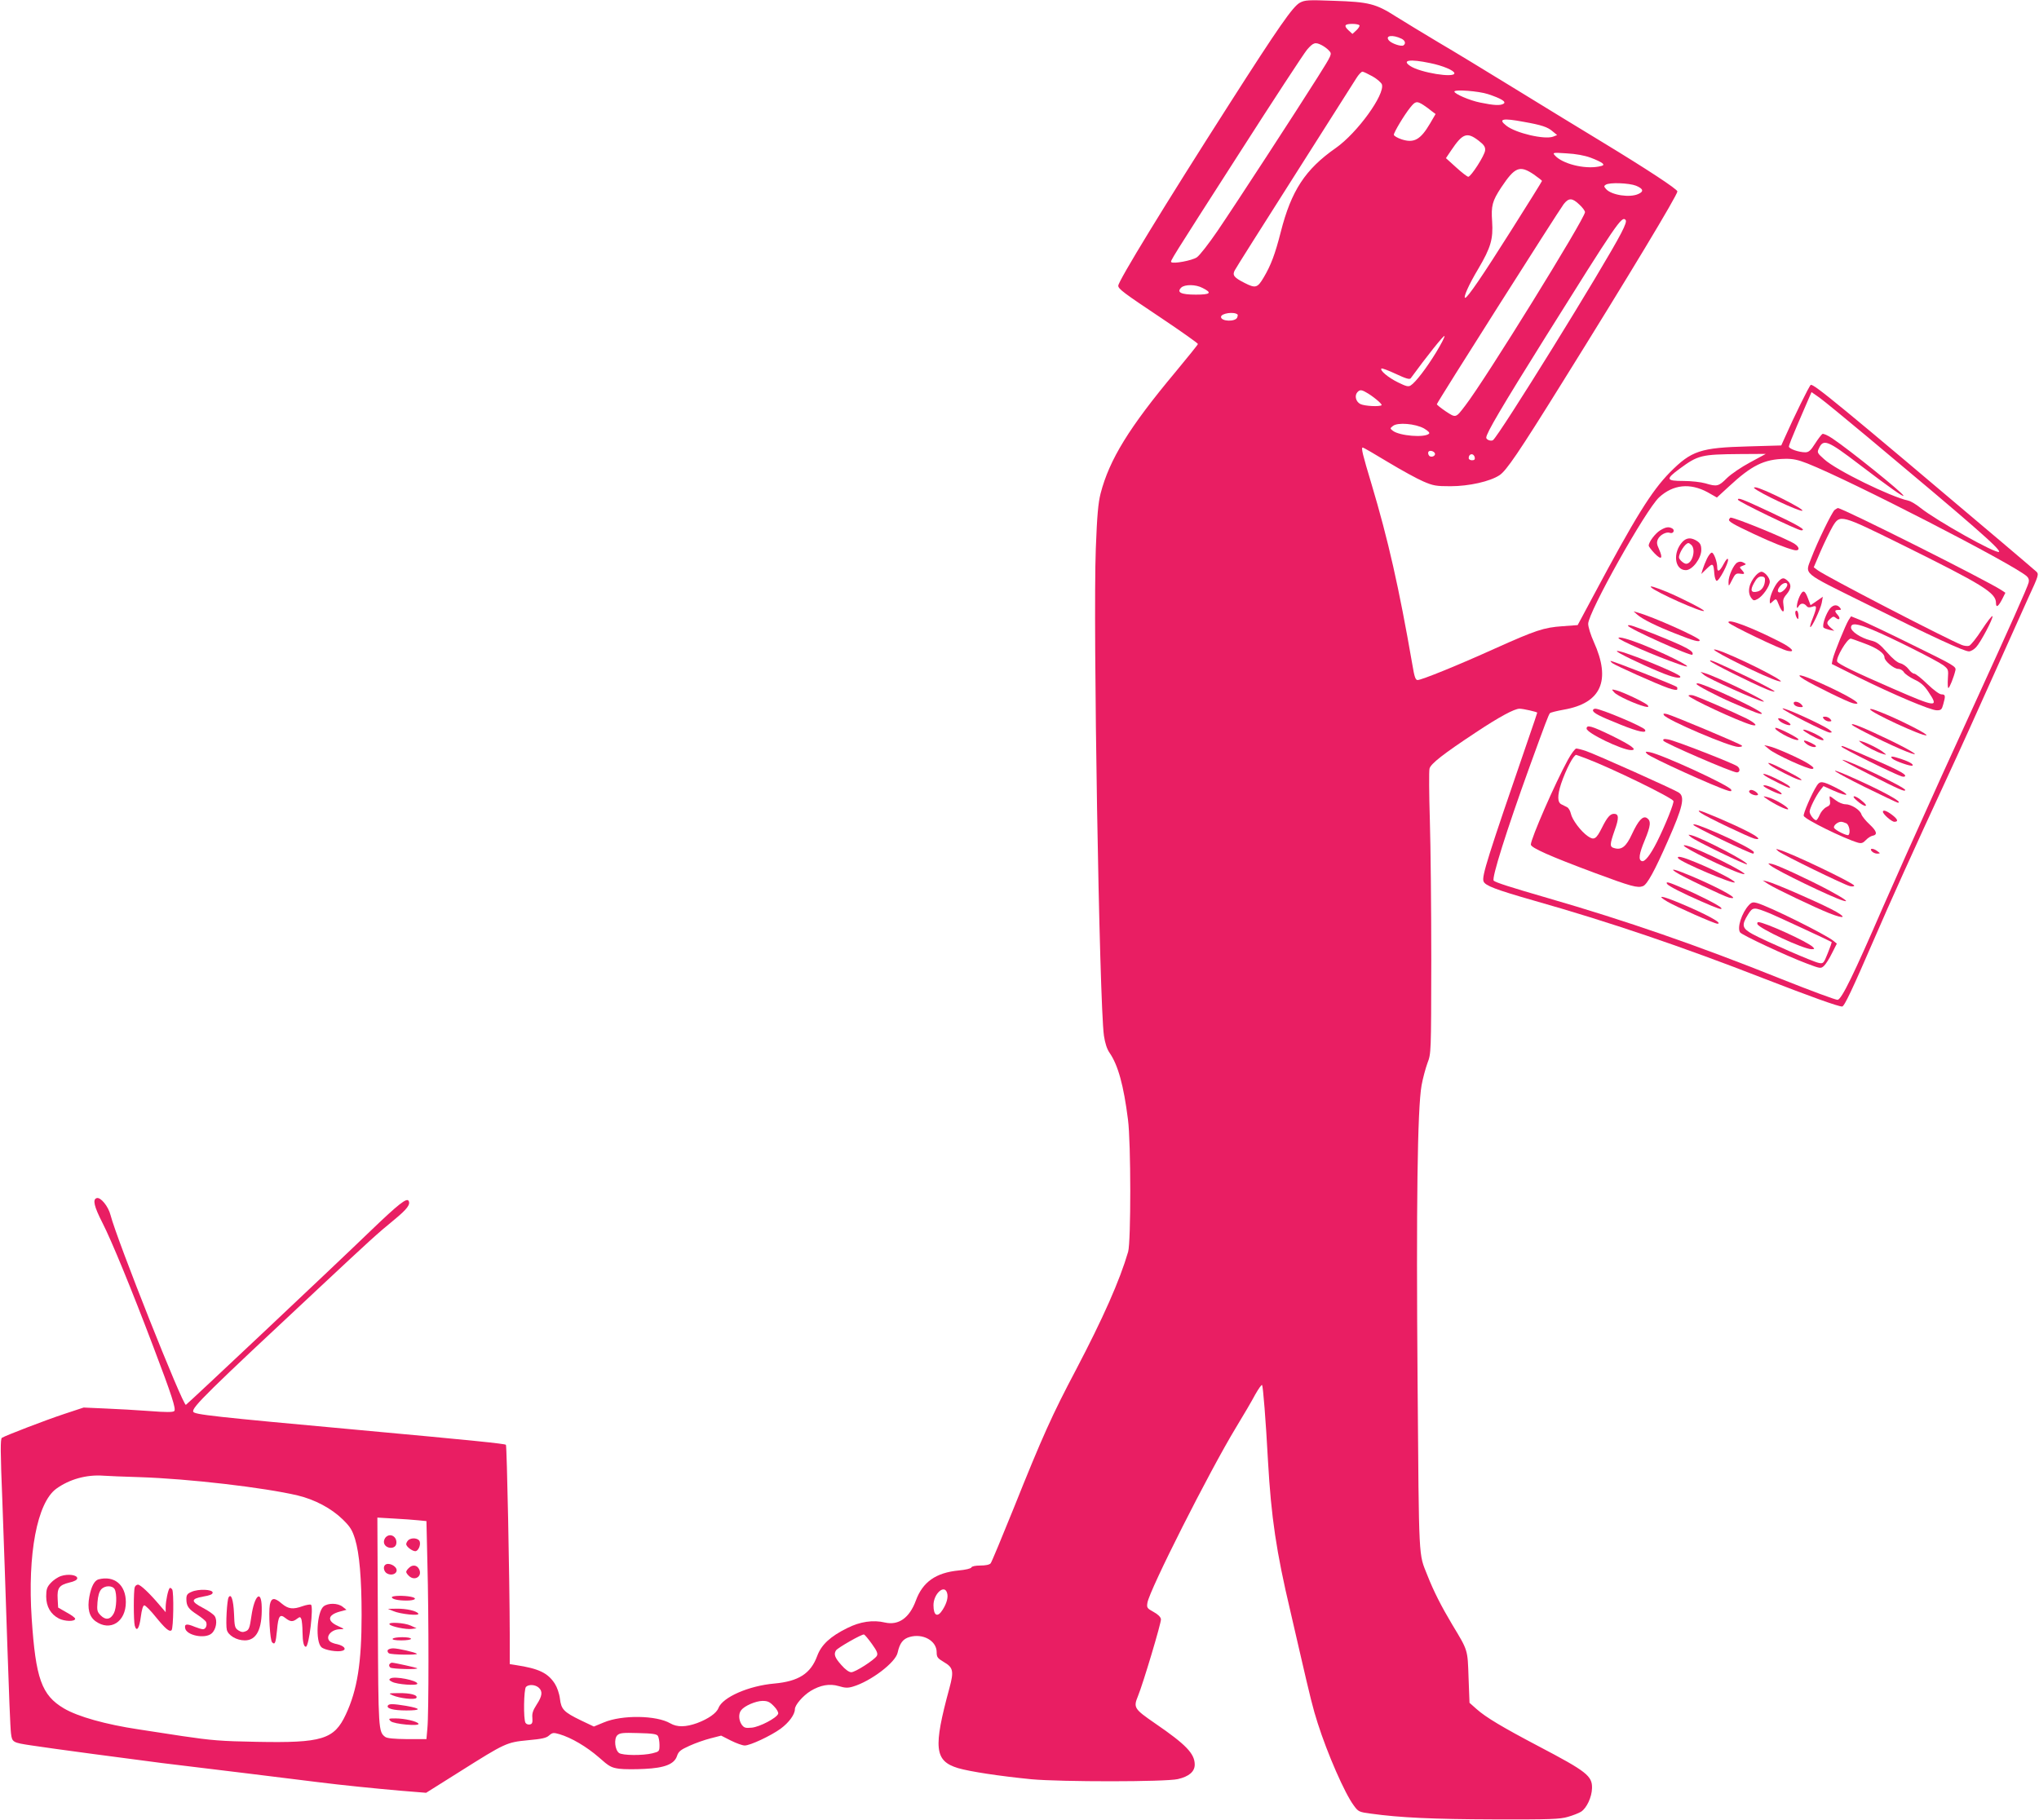<?xml version="1.0" standalone="no"?>
<!DOCTYPE svg PUBLIC "-//W3C//DTD SVG 20010904//EN"
 "http://www.w3.org/TR/2001/REC-SVG-20010904/DTD/svg10.dtd">
<svg version="1.0" xmlns="http://www.w3.org/2000/svg"
 width="1280pt" height="1143pt" viewBox="0 0 1280 1143"
 preserveAspectRatio="xMidYMid meet">
<g transform="translate(0,1143) scale(0.1,-0.1)"
fill="#e91e63" stroke="none">
<path d="M8160 11413 c-44 -24 -132 -150 -442 -635 -408 -638 -698 -1113 -698
-1142 0 -20 33 -45 273 -205 125 -84 227 -156 227 -161 0 -4 -64 -83 -141
-176 -291 -348 -415 -550 -470 -763 -15 -59 -22 -136 -30 -346 -18 -473 22
-2851 51 -3058 7 -47 19 -84 35 -107 54 -78 89 -206 116 -420 19 -145 19 -767
1 -830 -53 -181 -157 -416 -328 -742 -147 -278 -210 -417 -390 -867 -74 -183
-139 -340 -145 -347 -7 -9 -32 -14 -64 -14 -32 0 -55 -5 -57 -12 -3 -7 -36
-15 -80 -19 -143 -14 -226 -72 -269 -190 -40 -108 -108 -156 -193 -137 -75 18
-157 6 -238 -35 -105 -52 -162 -104 -188 -175 -41 -111 -117 -159 -269 -173
-161 -14 -325 -86 -351 -154 -12 -32 -64 -68 -133 -94 -72 -26 -126 -27 -169
-2 -87 51 -303 54 -417 6 l-63 -26 -82 39 c-107 52 -123 69 -131 136 -4 33
-18 72 -32 94 -44 68 -101 95 -245 117 l-38 6 0 187 c-1 353 -18 1183 -24
1190 -8 7 -201 27 -911 92 -930 85 -1046 98 -1052 116 -9 27 88 122 793 780
323 302 360 336 471 427 79 65 101 95 88 117 -12 20 -63 -20 -236 -186 -234
-226 -1152 -1090 -1162 -1095 -18 -9 -433 1036 -473 1191 -14 56 -63 115 -87
107 -27 -8 -16 -53 36 -155 57 -111 183 -418 319 -777 118 -310 144 -393 132
-405 -8 -8 -53 -8 -155 0 -79 6 -205 13 -279 16 l-135 6 -121 -40 c-121 -40
-367 -135 -392 -150 -10 -7 -10 -82 3 -403 8 -217 22 -621 31 -899 9 -278 19
-527 23 -554 7 -56 10 -58 131 -76 108 -17 634 -87 815 -110 94 -11 334 -41
535 -65 201 -25 401 -50 445 -55 150 -19 360 -40 520 -54 l160 -13 210 132
c287 181 295 185 429 198 88 8 116 14 133 30 21 18 27 19 65 8 75 -22 171 -79
247 -145 65 -58 78 -65 128 -72 31 -4 103 -4 159 -1 127 6 187 30 204 81 9 28
22 39 78 64 37 17 97 38 133 47 l66 17 61 -31 c34 -17 73 -31 87 -31 35 0 164
61 225 105 53 39 90 90 90 123 0 26 50 84 98 114 61 37 119 48 177 31 40 -12
57 -13 90 -3 111 33 267 151 280 213 13 59 33 86 74 98 84 25 171 -23 171 -95
0 -31 5 -38 45 -62 59 -34 64 -57 35 -164 -102 -375 -94 -457 54 -502 75 -22
259 -50 461 -70 185 -17 841 -17 919 1 70 16 106 47 106 91 0 69 -55 126 -249
259 -132 91 -137 99 -107 172 31 75 147 462 144 482 -2 14 -19 31 -47 46 -40
22 -43 26 -38 57 13 81 389 825 555 1099 47 77 102 171 122 209 21 37 40 64
43 59 6 -10 23 -217 37 -478 20 -352 52 -568 140 -940 15 -66 42 -183 60 -260
66 -286 82 -352 112 -445 61 -192 170 -441 226 -516 29 -40 33 -42 109 -52
179 -25 390 -35 773 -36 350 -1 413 1 463 16 32 9 69 24 82 32 36 23 68 93 69
148 2 77 -34 105 -335 263 -226 119 -332 182 -390 234 l-44 39 -6 158 c-6 179
-3 168 -103 334 -69 116 -116 208 -156 310 -55 139 -52 66 -61 1205 -9 1119
-1 1722 25 1870 8 44 25 107 37 140 23 60 23 60 24 645 0 322 -4 718 -9 881
-5 163 -6 308 -2 323 7 30 86 92 292 228 146 97 241 148 273 148 23 0 111 -20
111 -25 0 -2 -25 -77 -56 -166 -257 -747 -293 -862 -281 -893 10 -27 76 -52
317 -121 473 -134 929 -289 1440 -488 294 -114 469 -177 494 -177 14 0 64 107
204 430 89 207 254 573 452 1000 73 157 203 445 290 640 87 195 188 420 224
499 64 138 66 146 49 162 -10 9 -108 93 -218 186 -1015 859 -1182 996 -1198
986 -9 -5 -106 -202 -162 -329 l-23 -51 -208 -6 c-300 -8 -356 -27 -491 -163
-116 -118 -218 -283 -480 -774 l-99 -185 -95 -7 c-118 -8 -170 -26 -424 -140
-232 -105 -461 -198 -486 -198 -13 0 -20 19 -33 98 -84 484 -152 784 -256
1132 -56 186 -67 230 -55 230 4 0 75 -41 159 -92 83 -50 183 -105 221 -121 62
-27 81 -30 170 -30 117 0 249 30 308 69 43 28 120 141 393 580 420 674 724
1179 724 1202 0 14 -190 139 -475 312 -121 73 -364 222 -540 330 -176 108
-394 241 -485 294 -91 54 -210 127 -265 161 -128 82 -171 93 -393 100 -159 6
-180 5 -212 -12z m374 -142 c3 -4 -6 -19 -19 -31 l-25 -23 -25 23 c-31 29 -24
40 25 40 21 0 41 -4 44 -9z m264 -84 c23 -11 29 -31 12 -42 -14 -9 -75 12 -91
31 -26 31 23 38 79 11z m-500 -41 c15 -8 36 -23 46 -35 19 -21 18 -22 -73
-167 -133 -211 -513 -795 -628 -964 -54 -79 -112 -154 -130 -166 -30 -20 -148
-42 -160 -30 -7 7 -12 0 425 681 215 336 407 629 427 653 40 46 52 49 93 28z
m679 -112 c80 -16 153 -47 153 -64 0 -31 -214 4 -276 45 -57 37 -5 46 123 19z
m-360 -84 c28 -16 54 -39 58 -50 20 -63 -154 -304 -289 -399 -192 -134 -280
-268 -346 -528 -36 -141 -62 -209 -107 -285 -39 -66 -51 -70 -121 -34 -65 33
-77 48 -61 78 6 13 175 280 374 593 199 314 374 589 389 613 14 23 32 42 39
42 6 0 35 -14 64 -30z m724 -111 c82 -27 117 -48 98 -60 -20 -13 -60 -11 -147
7 -66 13 -162 55 -162 69 0 15 154 3 211 -16z m-406 -68 c17 -11 40 -28 53
-39 l24 -18 -35 -60 c-60 -102 -101 -124 -178 -99 -27 9 -49 22 -49 29 0 15
65 124 103 171 32 40 41 42 82 16z m630 -106 c114 -20 151 -33 182 -60 l28
-23 -25 -10 c-54 -20 -235 22 -294 69 -54 42 -24 49 109 24z m-283 -118 c34
-26 43 -40 41 -61 -2 -31 -89 -166 -106 -166 -7 1 -41 27 -76 59 l-64 58 33
49 c72 107 99 117 172 61z m703 -107 c33 -12 66 -28 74 -35 12 -11 8 -15 -24
-21 -91 -17 -227 18 -273 69 -17 19 -16 20 73 14 57 -3 112 -13 150 -27z
m-357 -105 c28 -20 52 -38 52 -41 0 -3 -86 -141 -191 -307 -183 -290 -276
-426 -291 -427 -14 0 22 82 82 182 79 134 94 187 87 297 -7 99 1 129 57 214
86 129 116 141 204 82z m642 -71 c46 -19 51 -36 15 -52 -54 -25 -168 -7 -202
30 -15 17 -15 20 -3 28 24 16 146 11 190 -6z m-356 -118 c20 -18 36 -40 36
-48 0 -39 -626 -1052 -752 -1215 -60 -79 -58 -78 -122 -36 -31 21 -56 41 -56
45 0 10 759 1206 796 1256 32 41 54 40 98 -2z m263 -180 c-105 -204 -770
-1278 -805 -1300 -13 -8 -42 3 -42 16 0 27 95 189 372 632 448 716 478 760
502 736 8 -8 0 -31 -27 -84z m-2628 -344 c62 -31 51 -42 -42 -42 -93 0 -122
14 -92 44 22 21 91 21 134 -2z m220 -167 c2 -2 1 -10 -2 -18 -11 -29 -102 -26
-102 3 0 23 83 35 104 15z m1246 -238 c-61 -100 -129 -188 -159 -207 -15 -10
-29 -6 -80 19 -61 30 -115 75 -104 87 4 3 44 -12 91 -34 64 -30 86 -36 93 -27
100 137 209 274 212 265 2 -6 -22 -52 -53 -103z m-442 -249 c40 -21 106 -75
100 -82 -11 -11 -107 -6 -133 7 -28 14 -38 51 -20 73 15 17 25 18 53 2z m3151
-282 c658 -550 838 -707 825 -721 -16 -15 -390 194 -493 276 -27 22 -61 42
-75 45 -114 25 -455 192 -529 260 -44 39 -46 43 -34 68 28 62 54 52 252 -99
194 -148 284 -211 279 -197 -8 21 -337 286 -446 359 -28 19 -57 32 -63 28 -6
-4 -27 -31 -46 -61 -27 -43 -40 -54 -61 -54 -41 0 -103 22 -103 36 0 8 23 66
51 131 28 65 60 139 71 165 l20 46 50 -35 c28 -20 163 -131 302 -247z m-2785
54 c25 -15 38 -27 32 -33 -27 -27 -185 -14 -227 18 -19 15 -19 15 1 31 30 23
139 14 194 -16z m69 -157 c5 -18 -28 -29 -38 -12 -5 7 -6 17 -3 22 7 12 35 5
41 -10z m250 -26 c2 -12 -3 -17 -17 -17 -12 0 -21 6 -21 13 0 31 32 34 38 4z
m1729 -30 c-56 -30 -118 -72 -146 -99 -52 -52 -62 -55 -135 -33 -28 8 -88 15
-138 15 -110 0 -113 11 -25 76 117 86 136 91 377 93 l165 1 -98 -53z m359 -7
c275 -109 1291 -632 1377 -708 12 -11 16 -24 12 -40 -7 -29 -120 -282 -335
-752 -89 -195 -184 -402 -210 -460 -175 -387 -293 -651 -367 -820 -187 -431
-261 -583 -287 -588 -9 -2 -168 57 -354 131 -526 211 -975 366 -1462 507 -245
71 -328 98 -343 110 -15 13 81 317 223 710 102 281 122 334 130 342 3 4 42 14
87 22 235 41 298 183 188 426 -19 42 -35 93 -35 113 0 72 360 714 445 794 88
81 194 92 305 32 l58 -33 74 68 c144 134 222 173 355 175 48 1 80 -6 139 -29z
m-10471 -6365 c310 -10 782 -65 994 -115 108 -26 211 -81 282 -150 48 -47 60
-67 78 -124 27 -89 41 -245 41 -478 0 -299 -27 -469 -99 -623 -73 -157 -149
-180 -560 -172 -223 4 -283 9 -466 36 -115 18 -239 37 -274 42 -207 31 -382
80 -470 132 -140 83 -177 188 -202 564 -27 405 34 727 154 815 83 60 190 90
297 82 25 -2 126 -6 225 -9z m1751 -271 l51 -5 6 -262 c9 -333 9 -951 0 -1039
l-6 -68 -121 0 c-83 1 -126 5 -138 14 -42 32 -43 43 -46 724 l-3 653 103 -6
c57 -3 126 -8 154 -11z m3319 -455 c9 -26 -1 -65 -27 -106 -32 -52 -58 -39
-58 28 0 71 68 133 85 78z m-471 -322 c33 -46 38 -61 30 -75 -17 -26 -135
-102 -160 -102 -14 0 -38 17 -63 46 -41 46 -48 67 -33 91 11 17 164 104 176
100 5 -2 28 -29 50 -60z m-2092 -274 c26 -23 22 -53 -13 -106 -23 -36 -30 -55
-27 -84 2 -30 -1 -38 -16 -41 -10 -2 -22 2 -27 10 -14 21 -11 212 3 226 17 17
58 15 80 -5z m1476 -116 c19 -19 30 -40 27 -48 -10 -27 -116 -82 -165 -87 -41
-4 -49 -1 -64 19 -19 28 -21 69 -3 91 21 27 90 57 133 58 33 0 46 -6 72 -33z
m-728 -187 c5 -8 10 -34 10 -56 0 -41 -1 -42 -44 -53 -61 -15 -188 -14 -210 2
-26 19 -33 89 -11 111 16 15 34 17 132 14 88 -2 116 -6 123 -18z"/>
<path d="M11011 8366 c28 -29 284 -149 303 -143 21 7 -259 147 -295 147 -7 0
-10 -2 -8 -4z"/>
<path d="M10910 8292 c0 -11 375 -192 397 -192 37 0 -16 31 -195 115 -182 85
-202 92 -202 77z"/>
<path d="M11517 8228 c-17 -14 -109 -203 -146 -301 -40 -108 -68 -84 347 -290
414 -206 611 -297 642 -297 12 0 32 12 45 26 29 31 108 181 103 195 -2 6 -32
-32 -66 -84 -34 -53 -70 -98 -81 -102 -10 -3 -30 -1 -45 5 -86 33 -855 431
-906 470 l-24 18 44 103 c25 57 59 126 75 154 46 76 49 75 432 -114 511 -253
593 -303 593 -367 0 -33 15 -23 40 26 l19 38 -24 16 c-96 63 -999 516 -1028
516 -2 0 -11 -6 -20 -12z"/>
<path d="M10855 8170 c-8 -13 21 -30 155 -93 115 -54 201 -88 253 -101 35 -8
37 17 3 39 -48 32 -373 165 -402 165 -2 0 -5 -4 -9 -10z"/>
<path d="M10422 8100 c-31 -19 -72 -73 -72 -96 0 -6 17 -28 37 -49 43 -44 54
-33 28 26 -15 32 -16 44 -7 64 13 27 53 48 76 39 19 -7 32 16 15 27 -22 13
-41 11 -77 -11z"/>
<path d="M10562 8028 c-63 -68 -50 -178 21 -178 41 0 97 74 97 127 0 34 -8 46
-37 62 -33 17 -57 13 -81 -11z m56 -20 c30 -30 5 -118 -33 -118 -15 0 -45 27
-45 40 0 29 40 90 59 90 4 0 12 -5 19 -12z"/>
<path d="M10716 7923 c-10 -21 -22 -51 -27 -67 l-9 -30 35 34 c38 37 42 34 47
-34 2 -22 8 -41 14 -43 14 -5 76 112 72 134 -2 11 -12 1 -28 -29 -24 -46 -40
-54 -40 -20 0 34 -21 92 -34 92 -7 0 -20 -17 -30 -37z"/>
<path d="M10906 7898 c-23 -13 -56 -85 -55 -123 0 -29 1 -29 22 13 19 38 25
43 49 40 32 -5 34 -1 12 24 -16 16 -15 18 7 26 23 9 23 9 3 20 -13 7 -25 7
-38 0z"/>
<path d="M11023 7818 c-44 -49 -56 -106 -29 -143 13 -17 17 -18 40 -6 32 18
76 80 76 109 0 24 -32 62 -53 62 -8 0 -23 -10 -34 -22z m57 -27 c0 -38 -19
-68 -46 -75 -42 -11 -49 7 -23 53 16 30 29 41 46 41 16 0 23 -6 23 -19z"/>
<path d="M11163 7778 c-25 -27 -53 -92 -53 -121 0 -20 1 -20 20 -2 20 18 21
18 37 -23 21 -53 38 -55 29 -3 -5 33 -2 44 19 69 30 35 32 63 7 85 -24 22 -34
21 -59 -5z m57 -20 c0 -16 -31 -48 -47 -48 -18 0 -16 20 4 42 18 20 43 24 43
6z"/>
<path d="M10365 7742 c29 -30 321 -160 332 -148 6 6 -144 82 -232 119 -78 32
-113 42 -100 29z"/>
<path d="M11297 7685 c-19 -40 -24 -94 -6 -62 12 21 32 22 49 3 8 -11 18 -12
36 -6 31 12 31 -1 4 -71 -12 -28 -19 -54 -16 -56 8 -8 64 111 72 151 l7 39
-39 -27 -38 -26 -16 42 c-20 54 -32 57 -53 13z"/>
<path d="M11480 7598 c-25 -40 -42 -100 -32 -109 4 -4 21 -10 37 -14 l30 -6
-22 19 c-28 25 -29 34 -3 57 16 15 22 16 35 5 22 -18 31 -4 12 18 -22 25 -21
32 4 32 18 0 19 2 9 15 -20 24 -49 17 -70 -17z"/>
<path d="M11270 7583 c0 -10 5 -25 10 -33 8 -12 10 -9 10 12 0 15 -4 30 -10
33 -5 3 -10 -2 -10 -12z"/>
<path d="M10280 7569 c33 -28 117 -70 237 -117 115 -46 153 -56 153 -42 0 16
-297 149 -390 174 l-25 7 25 -22z"/>
<path d="M11605 7537 c-19 -30 -91 -207 -100 -246 l-6 -30 168 -84 c221 -109
452 -207 491 -207 27 0 32 4 41 38 15 53 14 62 -11 62 -13 0 -48 26 -89 65
-37 36 -74 65 -82 65 -9 0 -25 13 -36 29 -12 16 -35 32 -51 36 -19 4 -49 29
-85 70 -46 52 -64 65 -103 74 -62 16 -122 56 -122 81 0 30 38 26 136 -15 116
-48 402 -192 443 -222 32 -25 33 -27 29 -84 -2 -33 -1 -59 3 -59 7 0 34 67 44
110 6 25 -3 30 -272 162 -153 76 -302 146 -330 157 l-53 21 -15 -23z m99 -147
c80 -29 126 -62 126 -88 0 -22 59 -72 86 -72 13 0 29 -9 36 -21 7 -11 37 -32
66 -46 39 -18 62 -38 87 -76 69 -102 53 -101 -222 19 -237 103 -344 155 -350
170 -9 23 62 144 85 144 4 0 42 -13 86 -30z"/>
<path d="M10851 7521 c5 -14 329 -170 372 -178 52 -11 26 19 -53 59 -177 90
-328 147 -319 119z"/>
<path d="M10220 7501 c0 -16 397 -194 404 -182 13 21 -32 46 -220 122 -148 59
-184 71 -184 60z"/>
<path d="M10160 7424 c0 -12 228 -112 378 -164 145 -52 -32 44 -228 123 -84
33 -150 52 -150 41z"/>
<path d="M10760 7351 c0 -15 324 -174 399 -196 95 -29 -165 109 -336 178 -35
14 -63 22 -63 18z"/>
<path d="M10150 7341 c0 -8 143 -78 266 -129 82 -35 137 -47 132 -30 -7 21
-398 178 -398 159z"/>
<path d="M10736 7279 c7 -12 260 -138 352 -176 28 -12 52 -18 52 -14 0 4 -75
44 -167 89 -196 94 -246 115 -237 101z"/>
<path d="M10122 7266 c22 -16 278 -131 350 -156 32 -11 54 -15 57 -9 1 6 1 12
-2 15 -10 11 -401 164 -416 164 -3 0 2 -7 11 -14z"/>
<path d="M10697 7192 c24 -22 327 -158 370 -167 55 -11 -292 158 -367 179
l-25 7 22 -19z"/>
<path d="M11325 7164 c60 -37 276 -143 308 -150 80 -18 -25 47 -211 130 -112
51 -162 61 -97 20z"/>
<path d="M10650 7135 c0 -8 129 -76 222 -116 147 -64 188 -79 188 -69 0 11
-131 78 -281 144 -100 43 -129 52 -129 41z"/>
<path d="M10134 7082 c18 -21 132 -73 190 -88 22 -5 27 -4 21 6 -9 15 -156 85
-200 96 -30 7 -30 7 -11 -14z"/>
<path d="M10600 7062 c0 -15 307 -158 393 -183 47 -13 30 9 -30 40 -88 43
-304 137 -335 145 -16 3 -28 2 -28 -2z"/>
<path d="M11260 7015 c0 -14 21 -25 47 -25 12 0 13 3 4 14 -16 20 -51 27 -51
11z"/>
<path d="M11190 6981 c0 -11 276 -151 297 -151 16 1 16 2 -2 17 -38 30 -295
147 -295 134z"/>
<path d="M10000 6970 c0 -16 38 -36 173 -90 114 -46 169 -57 153 -31 -12 19
-277 131 -311 131 -8 0 -15 -4 -15 -10z"/>
<path d="M11740 6976 c0 -18 330 -171 353 -163 13 4 -119 73 -238 125 -78 33
-115 46 -115 38z"/>
<path d="M10445 6940 c19 -31 415 -200 468 -200 19 0 27 4 21 9 -12 12 -430
187 -468 197 -22 5 -27 4 -21 -6z"/>
<path d="M11450 6915 c7 -8 21 -15 32 -15 17 0 18 3 8 15 -7 8 -21 15 -32 15
-17 0 -18 -3 -8 -15z"/>
<path d="M11169 6906 c15 -18 71 -38 71 -26 0 11 -52 40 -71 40 -9 0 -9 -3 0
-14z"/>
<path d="M11626 6879 c7 -13 256 -135 342 -168 101 -40 50 -4 -95 67 -166 80
-258 118 -247 101z"/>
<path d="M9960 6855 c0 -27 221 -134 279 -135 44 0 2 30 -124 92 -124 60 -155
69 -155 43z"/>
<path d="M11155 6844 c45 -35 135 -73 135 -57 0 10 -124 73 -143 73 -6 0 -3
-8 8 -16z"/>
<path d="M11320 6846 c0 -7 80 -53 109 -61 16 -5 21 -4 17 4 -12 19 -126 71
-126 57z"/>
<path d="M10442 6779 c5 -14 431 -199 461 -199 20 0 23 23 4 38 -20 17 -394
163 -434 169 -27 5 -35 3 -31 -8z"/>
<path d="M11339 6760 c21 -18 61 -28 61 -15 0 7 -57 35 -72 35 -7 -1 -3 -9 11
-20z"/>
<path d="M11685 6765 c25 -21 102 -60 135 -69 24 -7 25 -7 5 9 -25 21 -102 60
-135 69 -24 7 -25 7 -5 -9z"/>
<path d="M11105 6726 c38 -33 249 -129 272 -124 14 3 8 11 -24 32 -46 30 -206
102 -250 111 l-28 6 30 -25z"/>
<path d="M11560 6742 c0 -9 337 -175 378 -187 13 -4 22 -2 22 4 0 13 -55 41
-215 111 -184 80 -185 81 -185 72z"/>
<path d="M9842 6658 c-78 -142 -232 -494 -232 -531 0 -20 122 -74 398 -177
234 -87 272 -97 306 -84 26 10 72 93 156 284 94 212 109 277 69 303 -33 22
-523 241 -582 261 -26 9 -54 16 -62 16 -7 0 -32 -33 -53 -72z m119 8 c155 -59
529 -241 544 -265 6 -11 -51 -153 -103 -257 -43 -85 -77 -127 -95 -121 -23 7
-18 45 18 131 38 92 41 122 13 140 -25 15 -53 -15 -93 -101 -36 -78 -64 -101
-109 -89 -32 8 -32 20 0 112 28 77 27 104 -4 104 -24 0 -43 -22 -75 -86 -37
-74 -50 -82 -90 -54 -43 30 -98 103 -106 142 -4 17 -14 35 -24 40 -9 4 -25 12
-34 17 -27 12 -27 56 -3 130 31 91 78 181 95 181 2 0 31 -11 66 -24z"/>
<path d="M10340 6696 c21 -22 430 -208 509 -231 17 -5 22 -4 19 6 -7 25 -433
221 -511 236 -29 5 -31 4 -17 -11z"/>
<path d="M11880 6666 c17 -15 119 -51 126 -43 8 8 -20 24 -70 41 -60 20 -75
20 -56 2z"/>
<path d="M11725 6573 c203 -103 235 -117 235 -103 0 16 -363 191 -394 189 -6
0 66 -39 159 -86z"/>
<path d="M11115 6624 c26 -20 142 -79 175 -89 45 -13 9 12 -84 59 -90 46 -128
59 -91 30z"/>
<path d="M11705 6489 c110 -54 203 -98 208 -99 44 -2 -103 78 -310 169 -148
64 -91 26 102 -70z"/>
<path d="M11080 6559 c31 -21 152 -80 156 -76 7 7 -18 24 -83 56 -60 30 -105
43 -73 20z"/>
<path d="M11406 6498 c-32 -49 -88 -179 -83 -191 8 -22 252 -142 340 -168 22
-6 32 -3 50 16 12 13 31 25 41 27 34 6 29 28 -17 71 -25 23 -48 52 -52 64 -8
28 -64 63 -100 63 -16 0 -43 11 -61 25 -18 14 -34 25 -37 25 -2 0 -2 -13 1
-28 3 -23 -1 -30 -23 -40 -14 -7 -33 -28 -41 -47 -8 -19 -18 -35 -23 -35 -14
0 -41 36 -41 54 0 20 41 102 68 136 l19 24 60 -27 c106 -47 113 -30 10 21 -77
38 -92 39 -111 10z m185 -238 c18 -10 27 -59 13 -73 -8 -7 -80 28 -90 44 -8
13 21 39 44 39 7 0 22 -5 33 -10z"/>
<path d="M11070 6496 c0 -9 101 -57 113 -53 6 2 -5 13 -24 24 -35 22 -89 40
-89 29z"/>
<path d="M10980 6460 c0 -13 41 -30 54 -22 11 6 -22 32 -41 32 -7 0 -13 -5
-13 -10z"/>
<path d="M11085 6418 c48 -35 135 -77 140 -69 6 11 -88 67 -130 76 -28 7 -29
6 -10 -7z"/>
<path d="M11660 6400 c19 -17 41 -30 50 -30 9 1 2 12 -20 30 -19 17 -41 30
-50 30 -9 -1 -2 -12 20 -30z"/>
<path d="M10678 6325 c34 -25 304 -153 336 -161 47 -11 22 13 -53 50 -86 44
-278 126 -294 126 -6 0 -2 -7 11 -15z"/>
<path d="M11820 6333 c0 -15 55 -63 72 -63 27 0 22 16 -15 44 -33 25 -57 33
-57 19z"/>
<path d="M10630 6251 c0 -10 355 -181 376 -181 2 0 4 4 4 9 0 11 -109 68 -221
117 -113 49 -159 65 -159 55z"/>
<path d="M10615 6174 c27 -23 345 -177 352 -171 12 12 -279 164 -347 182 -25
6 -25 6 -5 -11z"/>
<path d="M10570 6121 c0 -15 274 -149 358 -175 101 -32 -149 101 -305 163 -29
11 -53 17 -53 12z"/>
<path d="M11165 6084 c26 -21 412 -210 448 -218 15 -4 27 -2 27 3 0 15 -397
205 -470 225 -24 7 -25 7 -5 -10z"/>
<path d="M11750 6085 c7 -8 22 -15 34 -15 21 1 21 1 2 15 -27 21 -53 20 -36 0z"/>
<path d="M10535 6041 c14 -24 355 -168 355 -151 0 12 -125 76 -244 125 -84 35
-123 44 -111 26z"/>
<path d="M11115 5995 c41 -33 384 -199 455 -220 44 -13 9 12 -91 66 -126 67
-318 156 -354 164 -29 6 -29 6 -10 -10z"/>
<path d="M10518 5955 c34 -25 304 -153 336 -161 84 -20 -46 54 -236 135 -100
42 -139 52 -100 26z"/>
<path d="M11100 5879 c45 -29 295 -148 383 -183 106 -42 114 -26 12 26 -113
57 -360 164 -400 173 l-30 7 35 -23z"/>
<path d="M10465 5880 c8 -13 96 -58 213 -109 109 -48 137 -57 127 -42 -8 14
-138 80 -248 127 -83 36 -102 41 -92 24z"/>
<path d="M10468 5768 c57 -33 295 -138 313 -138 40 0 -70 60 -235 129 -117 49
-152 53 -78 9z"/>
<path d="M10979 5747 c-45 -48 -76 -144 -55 -172 13 -17 290 -147 418 -195 85
-32 88 -33 108 -15 11 10 34 46 50 79 l31 61 -21 17 c-50 41 -405 217 -480
238 -25 7 -34 5 -51 -13z m136 -54 c49 -21 373 -171 383 -178 2 -2 -9 -33 -24
-70 -26 -65 -28 -67 -57 -61 -37 7 -329 135 -412 179 -70 38 -74 57 -31 126
30 47 35 47 141 4z"/>
<path d="M11032 5628 c10 -28 290 -158 340 -158 20 0 20 2 8 14 -33 33 -304
156 -342 156 -5 0 -8 -5 -6 -12z"/>
<path d="M383 1534 c-21 -7 -50 -27 -65 -44 -23 -25 -28 -40 -28 -84 0 -64 28
-112 80 -139 36 -18 99 -20 102 -2 1 6 -23 24 -53 40 l-54 31 -3 54 c-4 69 9
87 73 103 32 7 50 17 50 27 0 21 -57 29 -102 14z"/>
<path d="M618 1513 c-25 -7 -45 -44 -57 -108 -14 -75 -1 -126 39 -155 92 -66
190 -4 190 120 0 109 -73 169 -172 143z m102 -62 c15 -29 12 -118 -5 -150 -20
-40 -51 -46 -82 -15 -23 23 -25 32 -21 84 3 39 11 66 23 80 23 26 71 26 85 1z"/>
<path d="M846 1464 c-8 -20 -8 -212 0 -242 12 -42 29 -16 38 56 6 46 14 72 22
72 7 0 39 -32 71 -72 62 -76 87 -97 100 -84 12 11 15 239 4 256 -6 8 -13 12
-16 8 -10 -10 -24 -79 -25 -117 l0 -34 -42 49 c-63 74 -117 124 -132 124 -8 0
-17 -7 -20 -16z"/>
<path d="M1203 1435 c-27 -11 -33 -20 -33 -45 0 -45 13 -63 69 -99 27 -18 52
-38 55 -46 8 -21 -3 -45 -20 -45 -8 0 -31 7 -51 15 -50 21 -65 19 -61 -7 6
-47 126 -71 167 -34 28 25 37 80 19 108 -8 12 -41 35 -74 52 -77 40 -77 57 1
71 42 7 60 14 60 25 0 21 -90 24 -132 5z"/>
<path d="M1435 1400 c-10 -17 -19 -173 -11 -204 9 -35 61 -66 113 -66 73 0
109 70 106 208 -2 115 -46 76 -65 -57 -10 -71 -15 -85 -34 -93 -18 -8 -29 -7
-48 5 -22 15 -24 24 -27 106 -4 86 -18 128 -34 101z"/>
<path d="M1694 1354 c-9 -51 1 -223 14 -236 18 -18 23 -5 31 76 8 91 18 104
53 76 31 -24 46 -25 73 -4 18 13 20 13 27 -3 3 -10 7 -46 7 -80 1 -64 8 -93
21 -93 20 0 50 253 32 264 -5 3 -29 -1 -52 -9 -61 -22 -90 -18 -130 15 -47 41
-67 39 -76 -6z"/>
<path d="M2031 1343 c-42 -36 -52 -221 -13 -256 20 -18 101 -32 132 -22 28 9
10 31 -33 41 -18 3 -38 11 -44 16 -35 28 5 78 62 78 29 0 29 1 -13 20 -71 32
-66 70 12 91 l41 11 -24 19 c-30 24 -92 25 -120 2z"/>
<path d="M2422 1778 c-7 -7 -12 -20 -12 -29 0 -43 72 -53 78 -11 6 42 -37 69
-66 40z"/>
<path d="M2562 1758 c-7 -7 -12 -18 -12 -24 0 -15 38 -44 57 -44 18 0 35 37
28 60 -7 23 -53 28 -73 8z"/>
<path d="M2417 1603 c-14 -13 -6 -43 13 -53 27 -15 60 -3 60 20 0 28 -54 53
-73 33z"/>
<path d="M2566 1584 c-9 -8 -16 -19 -16 -24 0 -5 7 -16 16 -24 35 -36 86 -6
66 39 -13 29 -43 33 -66 9z"/>
<path d="M2460 1401 c0 -12 37 -21 92 -21 55 0 72 15 27 24 -46 9 -119 7 -119
-3z"/>
<path d="M2469 1314 c43 -19 167 -32 157 -16 -10 17 -75 32 -136 31 l-55 -1
34 -14z"/>
<path d="M2445 1231 c8 -14 105 -34 140 -29 l30 4 -37 17 c-39 18 -143 24
-133 8z"/>
<path d="M2465 1140 c-4 -6 17 -10 54 -10 34 0 61 4 61 10 0 6 -24 10 -54 10
-30 0 -58 -4 -61 -10z"/>
<path d="M2434 1069 c-3 -6 0 -15 7 -20 16 -10 186 -12 176 -3 -9 9 -117 34
-149 34 -15 0 -30 -5 -34 -11z"/>
<path d="M2444 979 c-3 -6 0 -15 7 -20 14 -9 176 -13 168 -4 -5 4 -143 35
-159 35 -5 0 -12 -5 -16 -11z"/>
<path d="M2451 891 c-11 -7 -9 -11 10 -21 31 -17 159 -26 159 -12 0 21 -143
49 -169 33z"/>
<path d="M2465 785 c44 -19 141 -30 149 -16 11 18 -39 31 -112 30 -64 -1 -66
-1 -37 -14z"/>
<path d="M2435 721 c-11 -19 35 -31 116 -31 96 0 95 12 -2 29 -80 13 -106 14
-114 2z"/>
<path d="M2452 623 c19 -19 186 -34 175 -16 -9 15 -88 33 -144 33 -44 0 -46
-1 -31 -17z"/>
</g>
</svg>
